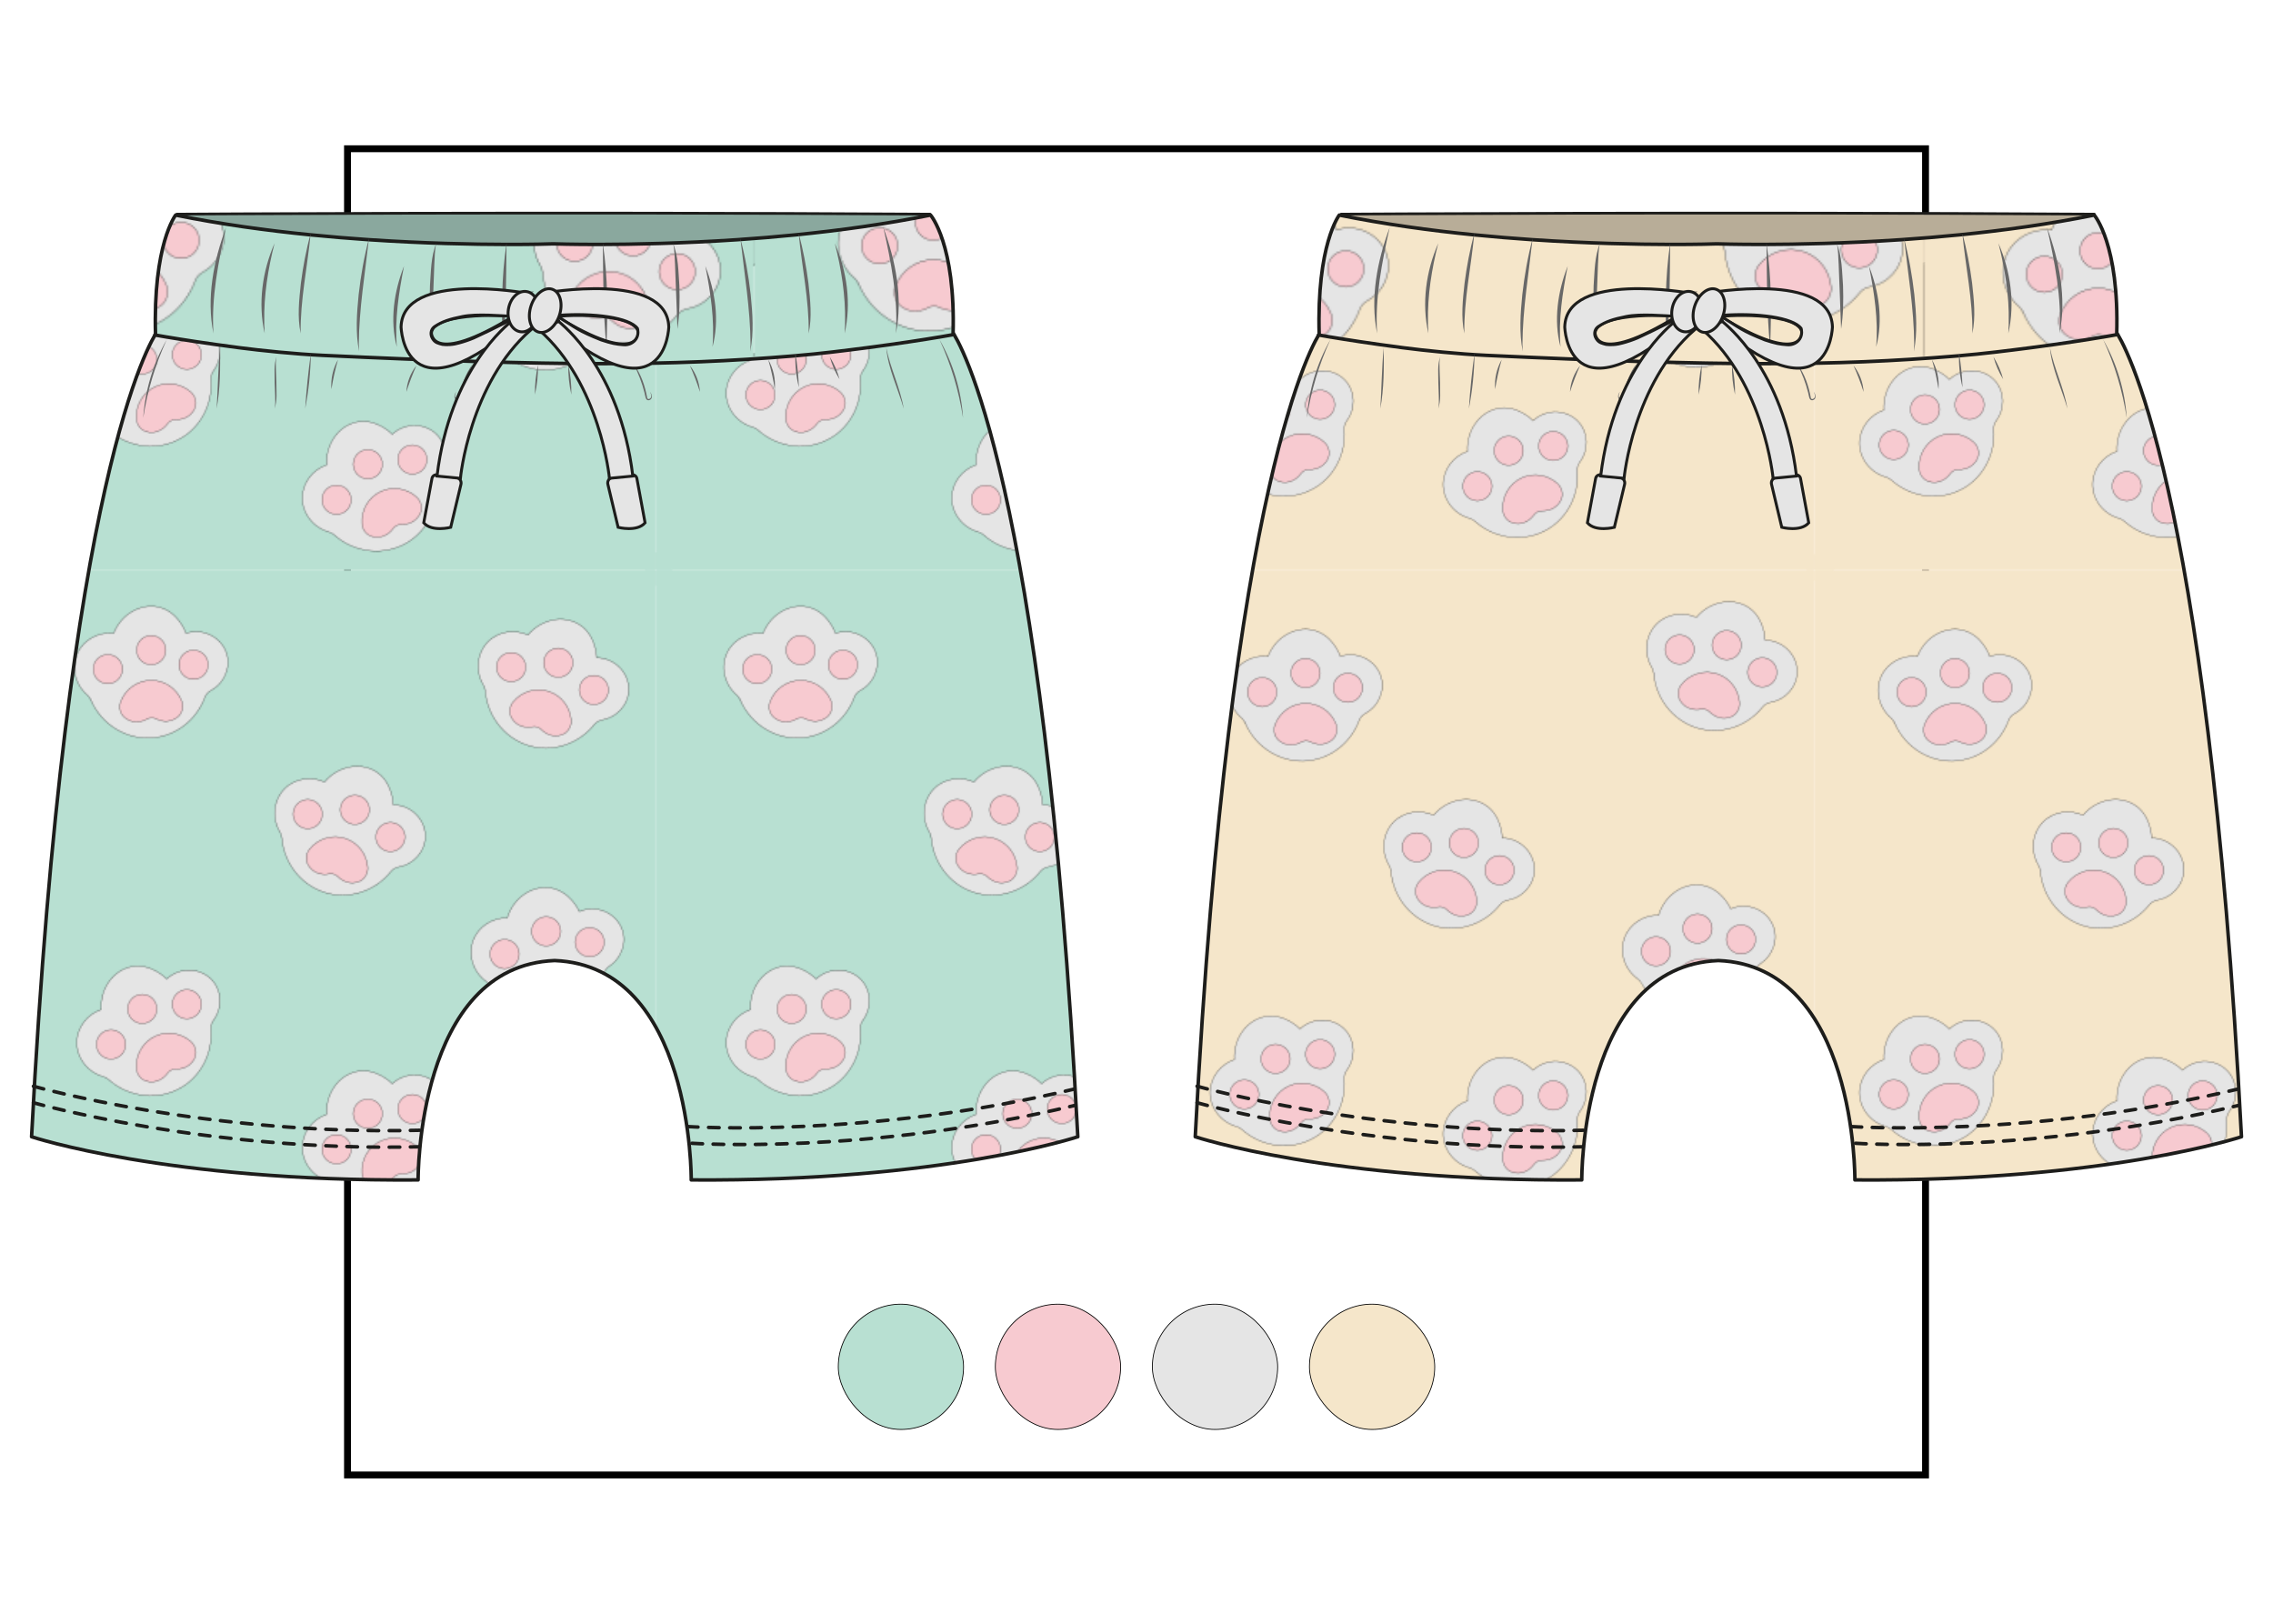 <?xml version="1.0" encoding="UTF-8"?> <svg xmlns="http://www.w3.org/2000/svg" xmlns:xlink="http://www.w3.org/1999/xlink" id="miniatura" viewBox="0 0 730.97 522.12"><defs><pattern id="Motivo_nuevo_3" data-name="Motivo nuevo 3" x="0" y="0" width="453.54" height="453.54" patternTransform="translate(-2503.79 2271.96) scale(.46)" patternUnits="userSpaceOnUse" viewBox="0 0 453.54 453.54"><g><rect y="0" width="453.54" height="453.54" fill="none"></rect><rect x="446.04" y="440.95" width="471.83" height="476.43" fill="#b8e0d2"></rect><rect x="-7.5" y="440.95" width="471.83" height="476.43" fill="#b8e0d2"></rect><rect x="-461.05" y="440.95" width="471.83" height="476.43" fill="#b8e0d2"></rect><rect x="446.04" y="-12.59" width="471.83" height="476.43" fill="#b8e0d2"></rect><g><rect x="-7.5" y="-12.59" width="471.83" height="476.43" fill="#b8e0d2"></rect><g><path d="M58.44,90.12c-.55-1.3-1.42-2.43-2.48-3.36-8.74-7.58-11.37-19.99-6.49-29.81,4.46-8.98,14.48-14.36,25.02-13.28,5.35-13.54,18.93-21.01,31.15-18.38,13.97,3,19.17,17.68,19.4,18.38,12.33-4.03,25.4,3.16,28.6,14.81,2.63,9.59-2,20.13-11.05,25.09-1.98,1.09-3.58,2.78-4.37,4.9-5.74,15.48-19.58,26.52-35.65,28.22-18.52,1.96-36.59-8.87-44.13-26.58Z" fill="#e5e5e5" stroke="#000" stroke-miterlimit="10" stroke-width=".25"></path><circle cx="70.41" cy="68.7" r="10.21" fill="#f7cad0" stroke="#000" stroke-miterlimit="10" stroke-width=".25"></circle><circle cx="100.71" cy="55.43" r="10.21" fill="#f7cad0" stroke="#000" stroke-miterlimit="10" stroke-width=".25"></circle><circle cx="130.32" cy="65.64" r="10.21" fill="#f7cad0" stroke="#000" stroke-miterlimit="10" stroke-width=".25"></circle><path d="M81.86,102.31c-3.01-2.71-3.92-7.07-2.49-10.86,3.33-8.86,11.95-15.03,21.68-14.92,9.22.1,17.34,5.82,20.82,14.06,1.8,4.25.62,9.27-3.11,11.99-1.01.73-2.2,1.39-3.59,1.87-4.49,1.54-8.57.3-11.22-1.03-2-1.01-4.35-.83-6.31.26-3.9,2.17-8.45,2.54-12.34.86-1.37-.59-2.5-1.38-3.44-2.22Z" fill="#f7cad0" stroke="#000" stroke-miterlimit="10" stroke-width=".25"></path></g><g><path d="M192.03,186.63c-.12-1.4-.58-2.75-1.3-3.97-5.9-9.95-4.48-22.55,3.24-30.33,7.06-7.12,18.27-9.06,27.93-4.71,9.35-11.16,24.59-13.97,35.36-7.62,12.31,7.25,12.61,22.82,12.62,23.56,12.98.06,23.11,11.01,22.47,23.07-.53,9.93-8.25,18.47-18.39,20.33-2.23.41-4.28,1.51-5.69,3.27-10.33,12.88-26.95,18.99-42.73,15.54-18.19-3.98-31.93-19.95-33.5-39.14Z" fill="#e5e5e5" stroke="#000" stroke-miterlimit="10" stroke-width=".25"></path><circle cx="210.14" cy="170.08" r="10.21" fill="#f7cad0" stroke="#000" stroke-miterlimit="10" stroke-width=".25"></circle><circle cx="243.09" cy="167.04" r="10.21" fill="#f7cad0" stroke="#000" stroke-miterlimit="10" stroke-width=".25"></circle><circle cx="267.97" cy="186.07" r="10.21" fill="#f7cad0" stroke="#000" stroke-miterlimit="10" stroke-width=".25"></circle><path d="M210.41,205.59c-2-3.52-1.49-7.94,1.06-11.09,5.96-7.36,16.08-10.5,25.28-7.32,8.72,3.01,14.62,10.99,15.33,19.91.37,4.6-2.34,9-6.73,10.4-1.19.38-2.52.63-3.99.64-4.75.04-8.23-2.41-10.33-4.52-1.58-1.59-3.86-2.16-6.07-1.74-4.38.83-8.82-.25-11.98-3.08-1.11-.99-1.94-2.09-2.56-3.19Z" fill="#f7cad0" stroke="#000" stroke-miterlimit="10" stroke-width=".25"></path></g><g><path d="M334.25,83.85c-.12-1.4-.58-2.75-1.3-3.97-5.9-9.95-4.48-22.55,3.24-30.33,7.06-7.12,18.27-9.06,27.93-4.71,9.35-11.16,24.59-13.97,35.36-7.62,12.31,7.25,12.61,22.82,12.62,23.56,12.98.06,23.11,11.01,22.47,23.07-.53,9.93-8.25,18.47-18.39,20.33-2.23.41-4.28,1.51-5.69,3.27-10.33,12.88-26.95,18.99-42.73,15.54-18.19-3.98-31.93-19.95-33.5-39.14Z" fill="#e5e5e5" stroke="#000" stroke-miterlimit="10" stroke-width=".25"></path><circle cx="352.36" cy="67.3" r="10.21" fill="#f7cad0" stroke="#000" stroke-miterlimit="10" stroke-width=".25"></circle><circle cx="385.3" cy="64.25" r="10.21" fill="#f7cad0" stroke="#000" stroke-miterlimit="10" stroke-width=".25"></circle><circle cx="410.19" cy="83.29" r="10.21" fill="#f7cad0" stroke="#000" stroke-miterlimit="10" stroke-width=".25"></circle><path d="M352.63,102.81c-2-3.52-1.49-7.94,1.06-11.09,5.96-7.36,16.08-10.5,25.28-7.32,8.72,3.01,14.62,10.99,15.33,19.91.37,4.6-2.34,9-6.73,10.4-1.19.38-2.52.63-3.99.64-4.75.04-8.23-2.41-10.33-4.52-1.58-1.59-3.86-2.16-6.07-1.74-4.38.83-8.82-.25-11.98-3.08-1.11-.99-1.94-2.09-2.56-3.19Z" fill="#f7cad0" stroke="#000" stroke-miterlimit="10" stroke-width=".25"></path></g><g><path d="M70.85,355.56c-1.05-.94-2.31-1.6-3.67-1.99-11.13-3.17-18.76-13.3-18.49-24.27.24-10.02,7.05-19.14,17.06-22.61-.88-14.53,8.27-27.04,20.45-29.83,13.93-3.19,24.85,7.91,25.36,8.45,9.47-8.87,24.35-7.88,32.18,1.32,6.44,7.58,6.7,19.09.6,27.41-1.34,1.82-2.07,4.04-1.89,6.29,1.34,16.45-6.53,32.32-20.36,40.65-15.95,9.61-36.91,7.44-51.24-5.42Z" fill="#e5e5e5" stroke="#000" stroke-miterlimit="10" stroke-width=".25"></path><circle cx="72.63" cy="331.09" r="10.21" fill="#f7cad0" stroke="#000" stroke-miterlimit="10" stroke-width=".25"></circle><circle cx="94.47" cy="306.24" r="10.21" fill="#f7cad0" stroke="#000" stroke-miterlimit="10" stroke-width=".25"></circle><circle cx="125.63" cy="302.97" r="10.21" fill="#f7cad0" stroke="#000" stroke-miterlimit="10" stroke-width=".25"></circle><path d="M97.23,356.7c-3.87-1.19-6.54-4.75-6.85-8.79-.73-9.44,4.47-18.67,13.33-22.69,8.4-3.81,18.18-2.06,24.82,3.93,3.43,3.09,4.49,8.14,2.25,12.18-.6,1.09-1.4,2.19-2.46,3.21-3.42,3.29-7.64,3.9-10.61,3.81-2.24-.06-4.29,1.09-5.61,2.9-2.61,3.61-6.58,5.88-10.82,6-1.49.04-2.85-.19-4.06-.56Z" fill="#f7cad0" stroke="#000" stroke-miterlimit="10" stroke-width=".25"></path></g><g><path d="M228.53,428.81c-1.05-.94-2.31-1.6-3.67-1.99-11.13-3.17-18.76-13.3-18.49-24.27.24-10.02,7.05-19.14,17.06-22.61-.88-14.53,8.27-27.04,20.45-29.83,13.93-3.19,24.85,7.91,25.36,8.45,9.47-8.87,24.35-7.88,32.18,1.32,6.44,7.58,6.7,19.09.6,27.41-1.34,1.82-2.07,4.04-1.89,6.29,1.34,16.45-6.53,32.32-20.36,40.65-15.95,9.61-36.91,7.44-51.24-5.42Z" fill="#e5e5e5" stroke="#000" stroke-miterlimit="10" stroke-width=".25"></path><circle cx="230.31" cy="404.34" r="10.21" fill="#f7cad0" stroke="#000" stroke-miterlimit="10" stroke-width=".25"></circle><circle cx="252.15" cy="379.5" r="10.21" fill="#f7cad0" stroke="#000" stroke-miterlimit="10" stroke-width=".25"></circle><circle cx="283.31" cy="376.22" r="10.21" fill="#f7cad0" stroke="#000" stroke-miterlimit="10" stroke-width=".25"></circle><path d="M254.91,429.96c-3.87-1.19-6.54-4.75-6.85-8.79-.73-9.44,4.47-18.67,13.33-22.69,8.4-3.81,18.18-2.06,24.82,3.93,3.43,3.09,4.49,8.14,2.25,12.18-.6,1.09-1.4,2.19-2.46,3.21-3.42,3.29-7.64,3.9-10.61,3.81-2.24-.06-4.29,1.09-5.61,2.9-2.61,3.61-6.58,5.88-10.82,6-1.49.04-2.85-.19-4.06-.56Z" fill="#f7cad0" stroke="#000" stroke-miterlimit="10" stroke-width=".25"></path></g><g><path d="M337.77,290.29c-.66-1.24-1.62-2.3-2.77-3.12-9.37-6.78-13.08-18.91-9.09-29.12,3.65-9.34,13.16-15.58,23.76-15.43,4.14-13.96,17.01-22.59,29.41-21.05,14.18,1.76,20.65,15.92,20.95,16.6,11.93-5.1,25.58.91,29.79,12.24,3.46,9.32-.22,20.23-8.8,25.96-1.88,1.26-3.33,3.08-3.92,5.27-4.36,15.92-17.18,28.14-33.03,31.25-18.27,3.58-37.23-5.61-46.3-22.6Z" fill="#e5e5e5" stroke="#000" stroke-miterlimit="10" stroke-width=".25"></path><circle cx="347.8" cy="267.91" r="10.21" fill="#f7cad0" stroke="#000" stroke-miterlimit="10" stroke-width=".25"></circle><circle cx="376.82" cy="252.01" r="10.21" fill="#f7cad0" stroke="#000" stroke-miterlimit="10" stroke-width=".25"></circle><circle cx="407.22" cy="259.58" r="10.21" fill="#f7cad0" stroke="#000" stroke-miterlimit="10" stroke-width=".25"></circle><path d="M362.17,300.38c-3.24-2.44-4.53-6.7-3.44-10.6,2.54-9.12,10.58-16.02,20.28-16.77,9.2-.71,17.79,4.28,21.98,12.17,2.16,4.08,1.43,9.18-2.04,12.22-.94.82-2.07,1.58-3.41,2.18-4.34,1.93-8.51,1.05-11.27-.04-2.08-.83-4.4-.44-6.26.81-3.69,2.5-8.2,3.28-12.22,1.94-1.42-.47-2.62-1.15-3.62-1.91Z" fill="#f7cad0" stroke="#000" stroke-miterlimit="10" stroke-width=".25"></path></g></g><rect x="-461.05" y="-12.59" width="471.83" height="476.43" fill="#b8e0d2"></rect><rect x="446.04" y="-466.13" width="471.83" height="476.43" fill="#b8e0d2"></rect><rect x="-7.5" y="-466.13" width="471.83" height="476.43" fill="#b8e0d2"></rect><rect x="-461.05" y="-466.13" width="471.83" height="476.43" fill="#b8e0d2"></rect></g></pattern><pattern id="Motivo_nuevo_3-2" data-name="Motivo nuevo 3" patternTransform="translate(-1568.71 2886.46) scale(.57)" xlink:href="#Motivo_nuevo_3"></pattern><pattern id="Motivo_nuevo_4" data-name="Motivo nuevo 4" x="0" y="0" width="453.54" height="453.54" patternTransform="translate(-2340.04 2271.96) scale(.46)" patternUnits="userSpaceOnUse" viewBox="0 0 453.54 453.54"><g><rect y="0" width="453.54" height="453.54" fill="none"></rect><rect x="448.12" y="442.36" width="471.83" height="471.83" fill="#f5e6ca"></rect><rect x="-5.42" y="442.36" width="471.83" height="471.83" fill="#f5e6ca"></rect><rect x="-458.96" y="442.36" width="471.83" height="471.83" fill="#f5e6ca"></rect><rect x="448.12" y="-11.19" width="471.83" height="471.83" fill="#f5e6ca"></rect><g><rect x="-5.42" y="-11.19" width="471.83" height="471.83" fill="#f5e6ca"></rect><g><path d="M55.47,106.21c-.55-1.3-1.42-2.43-2.48-3.36-8.74-7.58-11.37-19.99-6.49-29.81,4.46-8.98,14.48-14.36,25.02-13.28,5.35-13.54,18.93-21.01,31.15-18.38,13.97,3,19.17,17.68,19.4,18.38,12.33-4.03,25.4,3.16,28.6,14.81,2.63,9.59-2,20.13-11.05,25.09-1.98,1.09-3.58,2.78-4.37,4.9-5.74,15.48-19.58,26.52-35.65,28.22-18.52,1.96-36.59-8.87-44.13-26.58Z" fill="#e5e5e5" stroke="#000" stroke-miterlimit="10" stroke-width=".25"></path><circle cx="67.44" cy="84.79" r="10.21" fill="#f7cad0" stroke="#000" stroke-miterlimit="10" stroke-width=".25"></circle><circle cx="97.74" cy="71.51" r="10.21" fill="#f7cad0" stroke="#000" stroke-miterlimit="10" stroke-width=".25"></circle><circle cx="127.36" cy="81.73" r="10.21" fill="#f7cad0" stroke="#000" stroke-miterlimit="10" stroke-width=".25"></circle><path d="M78.89,118.4c-3.01-2.71-3.92-7.07-2.49-10.86,3.33-8.86,11.95-15.03,21.68-14.92,9.22.1,17.34,5.82,20.82,14.06,1.8,4.25.62,9.27-3.11,11.99-1.01.73-2.2,1.39-3.59,1.87-4.49,1.54-8.57.3-11.22-1.03-2-1.01-4.35-.83-6.31.26-3.9,2.17-8.45,2.54-12.34.86-1.37-.59-2.5-1.38-3.44-2.22Z" fill="#f7cad0" stroke="#000" stroke-miterlimit="10" stroke-width=".25"></path></g><g><path d="M157.42,209.83c-.12-1.4-.58-2.75-1.3-3.97-5.9-9.95-4.48-22.55,3.24-30.33,7.06-7.12,18.27-9.06,27.93-4.71,9.35-11.16,24.59-13.97,35.36-7.62,12.31,7.25,12.61,22.82,12.62,23.56,12.98.06,23.11,11.01,22.47,23.07-.53,9.93-8.25,18.47-18.39,20.33-2.23.41-4.28,1.51-5.69,3.27-10.33,12.88-26.95,18.99-42.73,15.54-18.19-3.98-31.93-19.95-33.5-39.14Z" fill="#e5e5e5" stroke="#000" stroke-miterlimit="10" stroke-width=".25"></path><circle cx="175.53" cy="193.27" r="10.21" fill="#f7cad0" stroke="#000" stroke-miterlimit="10" stroke-width=".25"></circle><circle cx="208.47" cy="190.23" r="10.21" fill="#f7cad0" stroke="#000" stroke-miterlimit="10" stroke-width=".25"></circle><circle cx="233.36" cy="209.26" r="10.21" fill="#f7cad0" stroke="#000" stroke-miterlimit="10" stroke-width=".25"></circle><path d="M175.8,228.78c-2-3.52-1.49-7.94,1.06-11.09,5.96-7.36,16.08-10.5,25.28-7.32,8.72,3.01,14.62,10.99,15.33,19.91.37,4.6-2.34,9-6.73,10.4-1.19.38-2.52.63-3.99.64-4.75.04-8.23-2.41-10.33-4.52-1.58-1.59-3.86-2.16-6.07-1.74-4.38.83-8.82-.25-11.98-3.08-1.11-.99-1.94-2.09-2.56-3.19Z" fill="#f7cad0" stroke="#000" stroke-miterlimit="10" stroke-width=".25"></path></g><g><path d="M341.12,71.55c-.12-1.4-.58-2.75-1.3-3.97-5.9-9.95-4.48-22.55,3.24-30.33,7.06-7.12,18.27-9.06,27.93-4.71,9.35-11.16,24.59-13.97,35.36-7.62,12.31,7.25,12.61,22.82,12.62,23.56,12.98.06,23.11,11.01,22.47,23.07-.53,9.93-8.25,18.47-18.39,20.33-2.23.41-4.28,1.51-5.69,3.27-10.33,12.88-26.95,18.99-42.73,15.54-18.19-3.98-31.93-19.95-33.5-39.14Z" fill="#e5e5e5" stroke="#000" stroke-miterlimit="10" stroke-width=".25"></path><circle cx="359.23" cy="54.99" r="10.21" fill="#f7cad0" stroke="#000" stroke-miterlimit="10" stroke-width=".25"></circle><circle cx="392.17" cy="51.95" r="10.21" fill="#f7cad0" stroke="#000" stroke-miterlimit="10" stroke-width=".25"></circle><circle cx="417.06" cy="70.98" r="10.21" fill="#f7cad0" stroke="#000" stroke-miterlimit="10" stroke-width=".25"></circle><path d="M359.5,90.5c-2-3.52-1.49-7.94,1.06-11.09,5.96-7.36,16.08-10.5,25.28-7.32,8.72,3.01,14.62,10.99,15.33,19.91.37,4.6-2.34,9-6.73,10.4-1.19.38-2.52.63-3.99.64-4.75.04-8.23-2.41-10.33-4.52-1.58-1.59-3.86-2.16-6.07-1.74-4.38.83-8.82-.25-11.98-3.08-1.11-.99-1.94-2.09-2.56-3.19Z" fill="#f7cad0" stroke="#000" stroke-miterlimit="10" stroke-width=".25"></path></g><g><path d="M53.17,390.48c-1.05-.94-2.31-1.6-3.67-1.99-11.13-3.17-18.76-13.3-18.49-24.27.24-10.02,7.05-19.14,17.06-22.61-.88-14.53,8.27-27.04,20.45-29.83,13.93-3.19,24.85,7.91,25.36,8.45,9.47-8.87,24.35-7.88,32.18,1.32,6.44,7.58,6.7,19.09.6,27.41-1.34,1.82-2.07,4.04-1.89,6.29,1.34,16.45-6.53,32.32-20.36,40.65-15.95,9.61-36.91,7.44-51.24-5.42Z" fill="#e5e5e5" stroke="#000" stroke-miterlimit="10" stroke-width=".25"></path><circle cx="54.96" cy="366.01" r="10.21" fill="#f7cad0" stroke="#000" stroke-miterlimit="10" stroke-width=".25"></circle><circle cx="76.8" cy="341.16" r="10.21" fill="#f7cad0" stroke="#000" stroke-miterlimit="10" stroke-width=".25"></circle><circle cx="107.96" cy="337.89" r="10.21" fill="#f7cad0" stroke="#000" stroke-miterlimit="10" stroke-width=".25"></circle><path d="M79.55,391.62c-3.87-1.19-6.54-4.75-6.85-8.79-.73-9.44,4.47-18.67,13.33-22.69,8.4-3.81,18.18-2.06,24.82,3.93,3.43,3.09,4.49,8.14,2.25,12.18-.6,1.09-1.4,2.19-2.46,3.21-3.42,3.29-7.64,3.9-10.61,3.81-2.24-.06-4.29,1.09-5.61,2.9-2.61,3.61-6.58,5.88-10.82,6-1.49.04-2.85-.19-4.06-.56Z" fill="#f7cad0" stroke="#000" stroke-miterlimit="10" stroke-width=".25"></path></g><g><path d="M216.12,419.33c-1.05-.94-2.31-1.6-3.67-1.99-11.13-3.17-18.76-13.3-18.49-24.27.24-10.02,7.05-19.14,17.06-22.61-.88-14.53,8.27-27.04,20.45-29.83,13.93-3.19,24.85,7.91,25.36,8.45,9.47-8.87,24.35-7.88,32.18,1.32,6.44,7.58,6.7,19.09.6,27.41-1.34,1.82-2.07,4.04-1.89,6.29,1.34,16.45-6.53,32.32-20.36,40.65-15.95,9.61-36.91,7.44-51.24-5.42Z" fill="#e5e5e5" stroke="#000" stroke-miterlimit="10" stroke-width=".25"></path><circle cx="217.9" cy="394.86" r="10.21" fill="#f7cad0" stroke="#000" stroke-miterlimit="10" stroke-width=".25"></circle><circle cx="239.74" cy="370.01" r="10.21" fill="#f7cad0" stroke="#000" stroke-miterlimit="10" stroke-width=".25"></circle><circle cx="270.9" cy="366.74" r="10.21" fill="#f7cad0" stroke="#000" stroke-miterlimit="10" stroke-width=".25"></circle><path d="M242.49,420.47c-3.87-1.19-6.54-4.75-6.85-8.79-.73-9.44,4.47-18.67,13.33-22.69,8.4-3.81,18.18-2.06,24.82,3.93,3.43,3.09,4.49,8.14,2.25,12.18-.6,1.09-1.4,2.19-2.46,3.21-3.42,3.29-7.64,3.9-10.61,3.81-2.24-.06-4.29,1.09-5.61,2.9-2.61,3.61-6.58,5.88-10.82,6-1.49.04-2.85-.19-4.06-.56Z" fill="#f7cad0" stroke="#000" stroke-miterlimit="10" stroke-width=".25"></path></g><g><path d="M332.72,288.38c-.66-1.24-1.62-2.3-2.77-3.12-9.37-6.78-13.08-18.91-9.09-29.12,3.65-9.34,13.16-15.58,23.76-15.43,4.14-13.96,17.01-22.59,29.41-21.05,14.18,1.76,20.65,15.92,20.95,16.6,11.93-5.1,25.58.91,29.79,12.24,3.46,9.32-.22,20.23-8.8,25.96-1.88,1.26-3.33,3.08-3.92,5.27-4.36,15.92-17.18,28.14-33.03,31.25-18.27,3.58-37.23-5.61-46.3-22.6Z" fill="#e5e5e5" stroke="#000" stroke-miterlimit="10" stroke-width=".25"></path><circle cx="342.75" cy="265.99" r="10.21" fill="#f7cad0" stroke="#000" stroke-miterlimit="10" stroke-width=".25"></circle><circle cx="371.77" cy="250.1" r="10.21" fill="#f7cad0" stroke="#000" stroke-miterlimit="10" stroke-width=".25"></circle><circle cx="402.17" cy="257.66" r="10.21" fill="#f7cad0" stroke="#000" stroke-miterlimit="10" stroke-width=".25"></circle><path d="M357.12,298.46c-3.24-2.44-4.53-6.7-3.44-10.6,2.54-9.12,10.58-16.02,20.28-16.77,9.2-.71,17.79,4.28,21.98,12.17,2.16,4.08,1.43,9.18-2.04,12.22-.94.82-2.07,1.58-3.41,2.18-4.34,1.93-8.51,1.05-11.27-.04-2.08-.83-4.4-.44-6.26.81-3.69,2.5-8.2,3.28-12.22,1.94-1.42-.47-2.62-1.15-3.62-1.91Z" fill="#f7cad0" stroke="#000" stroke-miterlimit="10" stroke-width=".25"></path></g></g><rect x="-458.96" y="-11.19" width="471.83" height="471.83" fill="#f5e6ca"></rect><rect x="448.12" y="-464.73" width="471.83" height="471.83" fill="#f5e6ca"></rect><rect x="-5.42" y="-464.73" width="471.83" height="471.83" fill="#f5e6ca"></rect><rect x="-458.96" y="-464.73" width="471.83" height="471.83" fill="#f5e6ca"></rect></g></pattern><pattern id="Motivo_nuevo_4-2" data-name="Motivo nuevo 4" patternTransform="translate(-1451.26 2886.46) scale(.57)" xlink:href="#Motivo_nuevo_4"></pattern></defs><rect x="111.75" y="47.83" width="507.48" height="426.45" fill="none" stroke="#000" stroke-miterlimit="10" stroke-width="2.21"></rect><g><path d="M56.87,68.86s118.24-.77,242.21,0c0,0-121.45,52.19-242.21,0Z" fill="#8aa89e" stroke="#1d1d1b" stroke-linejoin="round" stroke-width=".87"></path><path d="M431.29,68.86s118.24-.77,242.21,0c0,0-121.45,52.19-242.21,0Z" fill="#b8ad98" stroke="#1d1d1b" stroke-linejoin="round" stroke-width=".87"></path><rect x="269.58" y="419.36" width="40.29" height="40.29" rx="20.14" ry="20.14" fill="#b8e0d2" stroke="#000" stroke-miterlimit="10" stroke-width=".25"></rect><rect x="421.1" y="419.36" width="40.29" height="40.29" rx="20.14" ry="20.14" fill="#f5e6ca" stroke="#000" stroke-miterlimit="10" stroke-width=".25"></rect><rect x="320.09" y="419.36" width="40.29" height="40.29" rx="20.14" ry="20.14" fill="#f7cad0" stroke="#000" stroke-miterlimit="10" stroke-width=".25"></rect><rect x="370.59" y="419.36" width="40.29" height="40.29" rx="20.14" ry="20.14" fill="#e5e5e5" stroke="#000" stroke-miterlimit="10" stroke-width=".25"></rect><g><path d="M346.6,365.53s-43.37,14.45-124.31,13.88c0,0,.58-68.77-43.91-70.54-44.49,1.76-43.92,70.54-43.92,70.54-80.95.58-124.31-13.88-124.31-13.88C21.31,152.27,48.65,109.35,50.52,106.65c.74.13,2,.35,3.74.65.02,0,.03,0,.05,0,6.81,1.39,14.73,2.51,23.22,3.42.03,0,.06,0,.08.01,6.91.89,14.8,1.81,23.32,2.61,23.56,2.22,131.33,2.22,154.9,0,8.51-.8,16.41-1.72,23.32-2.61.02,0,.05,0,.08-.01,8.49-.91,16.42-2.03,23.22-3.42.01,0,.03,0,.05,0,1.73-.29,3-.52,3.74-.65,1.87,2.7,29.2,45.63,40.37,258.89Z" fill="url(#Motivo_nuevo_3)" stroke="#1d1d1b" stroke-linejoin="round" stroke-width="1.13"></path><path d="M306.49,107.61s-.26.05-.76.14c-.74.13-2,.35-3.74.65-.02,0-.03,0-.05,0-4.72.79-12.87,2.08-23.22,3.42-.03,0-.06,0-.08.01-6.91.89-14.8,1.91-23.32,2.61-40.47,3.34-75.46,3.38-151.72-.18-8.55-.4-19.58-1.53-26.49-2.43-.02,0-.05,0-.08-.01-10.35-1.34-18.5-2.63-23.22-3.42-.01,0-.03,0-.05,0-1.73-.29-3-.52-3.74-.65-.5-.09,0,0,0,0-.87-29.2,6.46-38.59,6.46-38.59,14.37,2.92,29.22,4.95,43.4,6.36,6.43.64,12.72,1.15,18.75,1.56,17.83,1.2,33.5,1.5,44.24,1.52,8.83.02,14.33-.16,14.97-.19h.06c.65.02,6.15.2,14.97.19,10.75-.02,26.42-.32,44.24-1.52,6.04-.41,12.33-.92,18.76-1.56,14.17-1.42,29.02-3.45,43.39-6.36,0,0,8.1,9.25,7.23,38.45Z" fill="url(#Motivo_nuevo_3-2)" stroke="#1d1d1b" stroke-linejoin="round" stroke-width="1.13"></path><g><path d="M193.86,78.21c1.68,11.01,1.61,22.23,1.16,33.35-1.11-11.07-1.01-22.24-1.16-33.35h0Z" fill="#686868"></path><path d="M216.41,78.21c1.8,4.18,1.73,9.2,2.07,13.7.15,4.63.09,9.28-.62,13.87-.17-4.6-.6-16.28-.78-20.72-.17-2-.07-4.93-.67-6.84h0Z" fill="#686868"></path><path d="M226.82,85.54c3.2,8.14,4.62,17.47,2.31,26.02.73-8.76-.62-17.44-2.31-26.02h0Z" fill="#686868"></path><path d="M238.1,76.69c1.57,5.9,2.62,11.94,3.31,18.01.6,6.06,1.07,12.29-.14,18.3.02-.77.05-1.53.1-2.28-.07-11.36-2.01-22.75-3.27-34.03h0Z" fill="#686868"></path><path d="M256.85,75.13c1.46,5.21,2.43,10.53,3.13,15.9.58,5.35,1.21,10.87.08,16.19.16-10.78-2.19-21.36-3.21-32.09h0Z" fill="#686868"></path><path d="M268.45,78.21c3.95,8.98,5.38,19.39,3.18,29.01,0-1.24.17-2.45.13-3.68.17-8.55-1.19-17.06-3.31-25.33h0Z" fill="#686868"></path><path d="M284.06,73.11c3.99,10.74,6.36,22.73,4.05,34.11.73-11.53-1.55-22.91-4.05-34.11h0Z" fill="#686868"></path><path d="M162.89,78.21c-.14,11.11-.04,22.27-1.16,33.35-.45-11.11-.52-22.34,1.16-33.35h0Z" fill="#686868"></path><path d="M140.34,78.21c-.6,1.9-.5,4.85-.67,6.84-.18,4.39-.61,16.18-.78,20.72-.72-4.58-.77-9.24-.62-13.87.34-4.5.27-9.51,2.07-13.7h0Z" fill="#686868"></path><path d="M129.93,85.54c-1.69,8.58-3.04,17.26-2.31,26.02-2.31-8.55-.89-17.88,2.31-26.02h0Z" fill="#686868"></path><path d="M118.65,76.69c-1.26,11.28-3.19,22.67-3.27,34.03.04.76.07,1.52.1,2.28-1.21-6.01-.74-12.24-.14-18.3.69-6.07,1.74-12.11,3.31-18.01h0Z" fill="#686868"></path><path d="M99.9,75.13c-1.02,10.72-3.37,21.3-3.21,32.09-1.13-5.32-.5-10.84.08-16.19.7-5.36,1.67-10.69,3.13-15.9h0Z" fill="#686868"></path><path d="M88.3,78.21c-2.12,8.27-3.48,16.78-3.31,25.33-.05,1.23.13,2.44.13,3.68-2.2-9.62-.77-20.03,3.18-29.01h0Z" fill="#686868"></path><path d="M72.69,73.11c-2.49,11.2-4.77,22.58-4.05,34.11-2.31-11.38.05-23.37,4.05-34.11h0Z" fill="#686868"></path></g><g><path d="M182.76,117.34c.71,3.13,1.04,6.35.98,9.56-.71-3.13-1.04-6.35-.98-9.56h0Z" fill="#686868"></path><path d="M203.81,117.11c2.34,3.17,3.65,7.05,4.33,10.88.23.6.99.29,1.19-.18.26-.54-.02-1.22-.26-1.81.58.76.99,2.27-.28,2.67-1.33.31-1.26-1.62-1.54-2.43-.79-3.17-1.98-6.19-3.44-9.12h0Z" fill="#686868"></path><path d="M221.85,117.54c1.92,2.39,3.08,5.43,3.24,8.49-.89-2.81-2.03-5.8-3.24-8.49h0Z" fill="#686868"></path><path d="M247.06,115.64c1.63,2.85,2.38,6.23,2.11,9.51-.49-3.13-1.23-6.47-2.11-9.51h0Z" fill="#686868"></path><path d="M266.85,114.72c1.39,2.25,2.46,4.69,3.14,7.24-1.4-2.25-2.46-4.69-3.14-7.24h0Z" fill="#686868"></path><path d="M302.15,109.21c4.37,7.66,6.99,16.37,7.56,25.18-1.34-8.7-3.88-17.18-7.56-25.18h0Z" fill="#686868"></path><path d="M285.01,111.85c1.34,6.65,4.5,12.84,5.62,19.55-1.82-6.4-5.05-12.86-5.62-19.55h0Z" fill="#686868"></path><path d="M255.8,113.59c.61,3.64.98,7.31,1.11,10.99-.9-3.58-1.27-7.3-1.11-10.99h0Z" fill="#686868"></path><path d="M173.01,117.34c.06,3.21-.27,6.43-.98,9.56-.06-3.21.27-6.42.98-9.56h0Z" fill="#686868"></path><path d="M151.96,117.11c-1.46,2.92-2.65,5.95-3.44,9.12-.28.81-.21,2.74-1.54,2.43-1.27-.4-.87-1.91-.28-2.67-.24.59-.51,1.27-.26,1.81.2.47.96.79,1.19.18.68-3.83,2-7.71,4.33-10.88h0Z" fill="#686868"></path><path d="M133.92,117.54c-1.21,2.69-2.35,5.68-3.24,8.49.16-3.06,1.32-6.1,3.24-8.49h0Z" fill="#686868"></path><path d="M108.7,115.64c-.88,3.04-1.62,6.38-2.11,9.51-.28-3.27.48-6.66,2.11-9.51h0Z" fill="#686868"></path><path d="M88.92,114.72c-.32,1.36-.2,2.77-.18,4.15,0,0,.15,4.18.15,4.18-.03,2.77.34,5.68-.59,8.35.32-1.36.2-2.77.18-4.15,0,0-.15-4.18-.15-4.18.03-2.77-.33-5.68.59-8.35h0Z" fill="#686868"></path><path d="M53.62,109.21c-3.68,8-6.23,16.47-7.56,25.18.57-8.81,3.19-17.51,7.56-25.18h0Z" fill="#686868"></path><path d="M70.75,111.85c.12,6.52.09,13.12-1.08,19.55.4-6.31.46-13.25,1.08-19.55h0Z" fill="#686868"></path><path d="M99.96,113.59c-.07,5.97-.68,11.95-1.81,17.81.36-5.77,1.01-12.09,1.81-17.81h0Z" fill="#686868"></path></g><path d="M10.75,354.59s55.98,15.89,124.17,14.16" fill="none" stroke="#1d1d1b" stroke-dasharray="3.4" stroke-linecap="round" stroke-linejoin="round" stroke-width="1.13"></path><path d="M221.07,362.25s58.06,3.87,124.39-12.05" fill="none" stroke="#1d1d1b" stroke-dasharray="3.4" stroke-linecap="round" stroke-linejoin="round" stroke-width="1.13"></path><path d="M222.53,367.63s56.61,3.79,122.94-12.13" fill="none" stroke="#1d1d1b" stroke-dasharray="3.4" stroke-linecap="round" stroke-linejoin="round" stroke-width="1.13"></path><path d="M10.75,349.28s55.98,15.89,124.17,14.16" fill="none" stroke="#1d1d1b" stroke-dasharray="3.4" stroke-linecap="round" stroke-linejoin="round" stroke-width="1.13"></path><path d="M165.4,101.77c.98-.61-26.02-2.17-26.89,5.2,0,0-.29,11.56,26.89-5.2Z" fill="none" stroke="#1d1d1b" stroke-miterlimit="10" stroke-width="1.39"></path><path d="M178.65,101.77c-.98-.61,26.02-2.17,26.89,5.2,0,0,.29,11.56-26.89-5.2Z" fill="none" stroke="#1d1d1b" stroke-miterlimit="10" stroke-width="1.39"></path><g><path d="M169.16,94.25s-39.61-7.23-40.18,10.84c0,0,.72,31.94,40.18-3.18l-3.73.32c-1.05.56-2.11,1.11-3.19,1.66-3.34,1.71-6.64,3.3-9.89,4.79-.73.31-1.53.61-2.38.9-.85.29-1.66.53-2.42.73-.77.22-1.76.44-2.91.51-.89.06-1.69.02-2.36-.06-1.39-.39-2.26-.5-3.09-1.74-.04-.06-.08-.14-.14-.24-.72-1.16-.56-2.73.5-3.6.07-.06.15-.12.24-.18,2.39-1.61,4.81-2.4,8.97-3.23,4.65-.93,12.13-.25,16.65,0,2.32.13,1.73-6.74,3.76-7.52Z" fill="#e5e5e5" stroke="#1d1d1b" stroke-miterlimit="10" stroke-width=".93"></path><path d="M140.52,152.69l6.23.85c1.04.14,1.73,1.15,1.49,2.17l-3.3,13.85s-6.07,1.59-8.67-1.45l2.64-14.26c.14-.76.85-1.27,1.62-1.17Z" fill="#e5e5e5" stroke="#1d1d1b" stroke-miterlimit="10" stroke-width=".93"></path><path d="M164.39,103.36c-.87.87-19.66,15.03-23.85,49.72l7.52.72s2.89-30.5,22.69-47.77l-6.36-2.67Z" fill="#e5e5e5" stroke="#1d1d1b" stroke-miterlimit="10" stroke-width=".93"></path><path d="M174.89,94.25s39.61-7.23,40.18,10.84c0,0-.72,31.94-40.18-3.18,1.37-.11,2.94-1.06,4.11-.34,6.56,4.03,6.82,4.76,14.39,7.76,3.24,1.08,4.74,1.37,7.11,1.53,1.67.16,3.26-.59,4.09-1.93.91-1.47.5-3.03.42-3.31-2.56-3.56-14.29-5.04-25.12-4.25-1.61.12-3.5-6.54-5.01-7.11Z" fill="#e5e5e5" stroke="#1d1d1b" stroke-miterlimit="10" stroke-width=".93"></path><path d="M203.2,152.69l-6.23.85c-1.04.14-1.73,1.15-1.49,2.17l3.3,13.85s6.07,1.59,8.67-1.45l-2.64-14.26c-.14-.76-.85-1.27-1.62-1.17Z" fill="#e5e5e5" stroke="#1d1d1b" stroke-miterlimit="10" stroke-width=".93"></path><path d="M179.66,103.36c.87.87,19.66,15.03,23.85,49.72l-7.52.72s-2.89-30.5-22.69-47.77l6.36-2.67Z" fill="#e5e5e5" stroke="#1d1d1b" stroke-miterlimit="10" stroke-width=".93"></path><g><ellipse cx="168.33" cy="100.22" rx="6.54" ry="4.89" transform="translate(43.45 251.16) rotate(-81.17)" fill="#e5e5e5" stroke="#1d1d1b" stroke-miterlimit="10" stroke-width=".93"></ellipse><ellipse cx="175.32" cy="99.86" rx="7.23" ry="4.81" transform="translate(25.85 235.39) rotate(-71.86)" fill="#e5e5e5" stroke="#1d1d1b" stroke-miterlimit="10" stroke-width=".93"></ellipse></g></g><path d="M720.82,365.53s-43.37,14.45-124.31,13.88c0,0,.58-68.77-43.91-70.54-44.49,1.76-43.92,70.54-43.92,70.54-80.95.58-124.31-13.88-124.31-13.88,11.16-213.26,38.5-256.19,40.37-258.89.74.13,2,.35,3.74.65.02,0,.03,0,.05,0,6.81,1.39,14.73,2.51,23.22,3.42.03,0,.06,0,.08.01,6.91.89,14.8,1.81,23.32,2.61,23.56,2.22,131.33,2.22,154.9,0,8.51-.8,16.41-1.72,23.32-2.61.02,0,.05,0,.08-.01,8.49-.91,16.42-2.03,23.22-3.42.01,0,.03,0,.05,0,1.73-.29,3-.52,3.74-.65,1.87,2.7,29.2,45.63,40.37,258.89Z" fill="url(#Motivo_nuevo_4)" stroke="#1d1d1b" stroke-linejoin="round" stroke-width="1.13"></path><path d="M680.71,107.61s-.26.05-.76.14c-.74.13-2,.35-3.74.65-.02,0-.03,0-.05,0-4.72.79-12.87,2.08-23.22,3.42-.03,0-.06,0-.08.01-6.91.89-14.8,1.91-23.32,2.61-40.47,3.34-75.46,3.38-151.72-.18-8.55-.4-19.58-1.53-26.49-2.43-.02,0-.05,0-.08-.01-10.35-1.34-18.5-2.63-23.22-3.42-.01,0-.03,0-.05,0-1.73-.29-3-.52-3.74-.65-.5-.09,0,0,0,0-.87-29.2,6.46-38.59,6.46-38.59,14.37,2.92,29.22,4.95,43.4,6.36,6.43.64,12.72,1.15,18.75,1.56,17.83,1.2,33.5,1.5,44.24,1.52,8.83.02,14.33-.16,14.97-.19h.06c.65.02,6.15.2,14.97.19,10.75-.02,26.42-.32,44.24-1.52,6.04-.41,12.33-.92,18.76-1.56,14.17-1.42,29.02-3.45,43.39-6.36,0,0,8.1,9.25,7.23,38.45Z" fill="url(#Motivo_nuevo_4-2)" stroke="#1d1d1b" stroke-linejoin="round" stroke-width="1.13"></path><g><path d="M568.08,78.21c1.68,11.01,1.61,22.23,1.16,33.35-1.11-11.07-1.01-22.24-1.16-33.35h0Z" fill="#686868"></path><path d="M590.63,78.21c1.8,4.18,1.73,9.2,2.07,13.7.15,4.63.09,9.28-.62,13.87-.17-4.6-.6-16.28-.78-20.72-.17-2-.07-4.93-.67-6.84h0Z" fill="#686868"></path><path d="M601.04,85.54c3.2,8.14,4.62,17.47,2.31,26.02.73-8.76-.62-17.44-2.31-26.02h0Z" fill="#686868"></path><path d="M612.32,76.69c1.57,5.9,2.62,11.94,3.31,18.01.6,6.06,1.07,12.29-.14,18.3.02-.77.05-1.53.1-2.28-.07-11.36-2.01-22.75-3.27-34.03h0Z" fill="#686868"></path><path d="M631.08,75.13c1.46,5.21,2.43,10.53,3.13,15.9.58,5.35,1.21,10.87.08,16.19.16-10.78-2.19-21.36-3.21-32.09h0Z" fill="#686868"></path><path d="M642.67,78.21c3.95,8.98,5.38,19.39,3.18,29.01,0-1.24.17-2.45.13-3.68.17-8.55-1.19-17.06-3.31-25.33h0Z" fill="#686868"></path><path d="M658.28,73.11c3.99,10.74,6.36,22.73,4.05,34.11.73-11.53-1.55-22.91-4.05-34.11h0Z" fill="#686868"></path><path d="M537.11,78.21c-.14,11.11-.04,22.27-1.16,33.35-.45-11.11-.52-22.34,1.16-33.35h0Z" fill="#686868"></path><path d="M514.56,78.21c-.6,1.9-.5,4.85-.67,6.84-.18,4.39-.61,16.18-.78,20.72-.72-4.58-.77-9.24-.62-13.87.34-4.5.27-9.51,2.07-13.7h0Z" fill="#686868"></path><path d="M504.16,85.54c-1.69,8.58-3.04,17.26-2.31,26.02-2.31-8.55-.89-17.88,2.31-26.02h0Z" fill="#686868"></path><path d="M492.87,76.69c-1.26,11.28-3.19,22.67-3.27,34.03.04.76.07,1.52.1,2.28-1.21-6.01-.74-12.24-.14-18.3.69-6.07,1.74-12.11,3.31-18.01h0Z" fill="#686868"></path><path d="M474.12,75.13c-1.02,10.72-3.37,21.3-3.21,32.09-1.13-5.32-.5-10.84.08-16.19.7-5.36,1.67-10.69,3.13-15.9h0Z" fill="#686868"></path><path d="M462.53,78.21c-2.12,8.27-3.48,16.78-3.31,25.33-.05,1.23.13,2.44.13,3.68-2.2-9.62-.77-20.03,3.18-29.01h0Z" fill="#686868"></path><path d="M446.91,73.11c-2.49,11.2-4.77,22.58-4.05,34.11-2.31-11.38.05-23.37,4.05-34.11h0Z" fill="#686868"></path></g><g><path d="M556.98,117.34c.71,3.13,1.04,6.35.98,9.56-.71-3.13-1.04-6.35-.98-9.56h0Z" fill="#686868"></path><path d="M578.03,117.11c2.34,3.17,3.65,7.05,4.33,10.88.23.6.99.29,1.19-.18.26-.54-.02-1.22-.26-1.81.58.76.99,2.27-.28,2.67-1.33.31-1.26-1.62-1.54-2.43-.79-3.17-1.98-6.19-3.44-9.12h0Z" fill="#686868"></path><path d="M596.07,117.54c1.92,2.39,3.08,5.43,3.24,8.49-.89-2.81-2.03-5.8-3.24-8.49h0Z" fill="#686868"></path><path d="M621.29,115.64c1.63,2.85,2.38,6.23,2.11,9.51-.49-3.13-1.23-6.47-2.11-9.51h0Z" fill="#686868"></path><path d="M641.07,114.72c1.39,2.25,2.46,4.69,3.14,7.24-1.4-2.25-2.46-4.69-3.14-7.24h0Z" fill="#686868"></path><path d="M676.37,109.21c4.37,7.66,6.99,16.37,7.56,25.18-1.34-8.7-3.88-17.18-7.56-25.18h0Z" fill="#686868"></path><path d="M659.24,111.85c1.34,6.65,4.5,12.84,5.62,19.55-1.82-6.4-5.05-12.86-5.62-19.55h0Z" fill="#686868"></path><path d="M630.02,113.59c.61,3.64.98,7.31,1.11,10.99-.9-3.58-1.27-7.3-1.11-10.99h0Z" fill="#686868"></path><path d="M547.23,117.34c.06,3.21-.27,6.43-.98,9.56-.06-3.21.27-6.42.98-9.56h0Z" fill="#686868"></path><path d="M526.18,117.11c-1.46,2.92-2.65,5.95-3.44,9.12-.28.81-.21,2.74-1.54,2.43-1.27-.4-.87-1.91-.28-2.67-.24.59-.51,1.27-.26,1.81.2.47.96.79,1.19.18.68-3.83,2-7.71,4.33-10.88h0Z" fill="#686868"></path><path d="M508.14,117.54c-1.21,2.69-2.35,5.68-3.24,8.49.16-3.06,1.32-6.1,3.24-8.49h0Z" fill="#686868"></path><path d="M482.93,115.64c-.88,3.04-1.62,6.38-2.11,9.51-.28-3.27.48-6.66,2.11-9.51h0Z" fill="#686868"></path><path d="M463.14,114.72c-.32,1.36-.2,2.77-.18,4.15,0,0,.15,4.18.15,4.18-.03,2.77.34,5.68-.59,8.35.32-1.36.2-2.77.18-4.15,0,0-.15-4.18-.15-4.18.03-2.77-.34-5.68.59-8.35h0Z" fill="#686868"></path><path d="M427.84,109.21c-3.68,8-6.23,16.47-7.56,25.18.57-8.81,3.19-17.51,7.56-25.18h0Z" fill="#686868"></path><path d="M444.98,111.85c.12,6.52.09,13.12-1.08,19.55.4-6.31.46-13.25,1.08-19.55h0Z" fill="#686868"></path><path d="M474.19,113.59c-.07,5.97-.68,11.95-1.81,17.81.36-5.77,1.01-12.09,1.81-17.81h0Z" fill="#686868"></path></g><path d="M384.97,354.59s55.98,15.89,124.17,14.16" fill="none" stroke="#1d1d1b" stroke-dasharray="3.4" stroke-linecap="round" stroke-linejoin="round" stroke-width="1.13"></path><path d="M595.3,362.25s58.06,3.87,124.39-12.05" fill="none" stroke="#1d1d1b" stroke-dasharray="3.4" stroke-linecap="round" stroke-linejoin="round" stroke-width="1.13"></path><path d="M596.75,367.63s56.61,3.79,122.94-12.13" fill="none" stroke="#1d1d1b" stroke-dasharray="3.4" stroke-linecap="round" stroke-linejoin="round" stroke-width="1.13"></path><path d="M384.97,349.28s55.98,15.89,124.17,14.16" fill="none" stroke="#1d1d1b" stroke-dasharray="3.4" stroke-linecap="round" stroke-linejoin="round" stroke-width="1.13"></path><path d="M539.62,101.77c.98-.61-26.02-2.17-26.89,5.2,0,0-.29,11.56,26.89-5.2Z" fill="none" stroke="#1d1d1b" stroke-miterlimit="10" stroke-width="1.39"></path><path d="M552.87,101.77c-.98-.61,26.02-2.17,26.89,5.2,0,0,.29,11.56-26.89-5.2Z" fill="none" stroke="#1d1d1b" stroke-miterlimit="10" stroke-width="1.39"></path><g><path d="M543.38,94.25s-39.61-7.23-40.18,10.84c0,0,.72,31.94,40.18-3.18l-3.73.32c-1.05.56-2.11,1.11-3.19,1.66-3.34,1.71-6.64,3.3-9.89,4.79-.73.31-1.53.61-2.38.9-.85.29-1.66.53-2.42.73-.77.22-1.76.44-2.91.51-.89.06-1.69.02-2.36-.06-1.39-.39-2.26-.5-3.09-1.74-.04-.06-.08-.14-.14-.24-.72-1.16-.56-2.73.5-3.6.07-.06.15-.12.24-.18,2.39-1.61,4.81-2.4,8.97-3.23,4.65-.93,12.13-.25,16.65,0,2.32.13,1.73-6.74,3.76-7.52Z" fill="#e5e5e5" stroke="#1d1d1b" stroke-miterlimit="10" stroke-width=".93"></path><path d="M514.74,152.69l6.23.85c1.04.14,1.73,1.15,1.49,2.17l-3.3,13.85s-6.07,1.59-8.67-1.45l2.64-14.26c.14-.76.85-1.27,1.62-1.17Z" fill="#e5e5e5" stroke="#1d1d1b" stroke-miterlimit="10" stroke-width=".93"></path><path d="M538.61,103.36c-.87.87-19.66,15.03-23.85,49.72l7.52.72s2.89-30.5,22.69-47.77l-6.36-2.67Z" fill="#e5e5e5" stroke="#1d1d1b" stroke-miterlimit="10" stroke-width=".93"></path><path d="M549.11,94.25s39.61-7.23,40.18,10.84c0,0-.72,31.94-40.18-3.18,1.37-.11,2.94-1.06,4.11-.34,6.56,4.03,6.82,4.76,14.39,7.76,3.24,1.08,4.74,1.37,7.11,1.53,1.67.16,3.26-.59,4.09-1.93.91-1.47.5-3.03.42-3.31-2.56-3.56-14.29-5.04-25.12-4.25-1.61.12-3.5-6.54-5.01-7.11Z" fill="#e5e5e5" stroke="#1d1d1b" stroke-miterlimit="10" stroke-width=".93"></path><path d="M577.42,152.69l-6.23.85c-1.04.14-1.73,1.15-1.49,2.17l3.3,13.85s6.07,1.59,8.67-1.45l-2.64-14.26c-.14-.76-.85-1.27-1.62-1.17Z" fill="#e5e5e5" stroke="#1d1d1b" stroke-miterlimit="10" stroke-width=".93"></path><path d="M553.88,103.36c.87.87,19.66,15.03,23.85,49.72l-7.52.72s-2.89-30.5-22.69-47.77l6.36-2.67Z" fill="#e5e5e5" stroke="#1d1d1b" stroke-miterlimit="10" stroke-width=".93"></path><g><ellipse cx="542.55" cy="100.22" rx="6.54" ry="4.89" transform="translate(360.22 620.94) rotate(-81.17)" fill="#e5e5e5" stroke="#1d1d1b" stroke-miterlimit="10" stroke-width=".93"></ellipse><ellipse cx="549.55" cy="99.86" rx="7.23" ry="4.81" transform="translate(283.58 591.02) rotate(-71.86)" fill="#e5e5e5" stroke="#1d1d1b" stroke-miterlimit="10" stroke-width=".93"></ellipse></g></g></g></g></svg> 